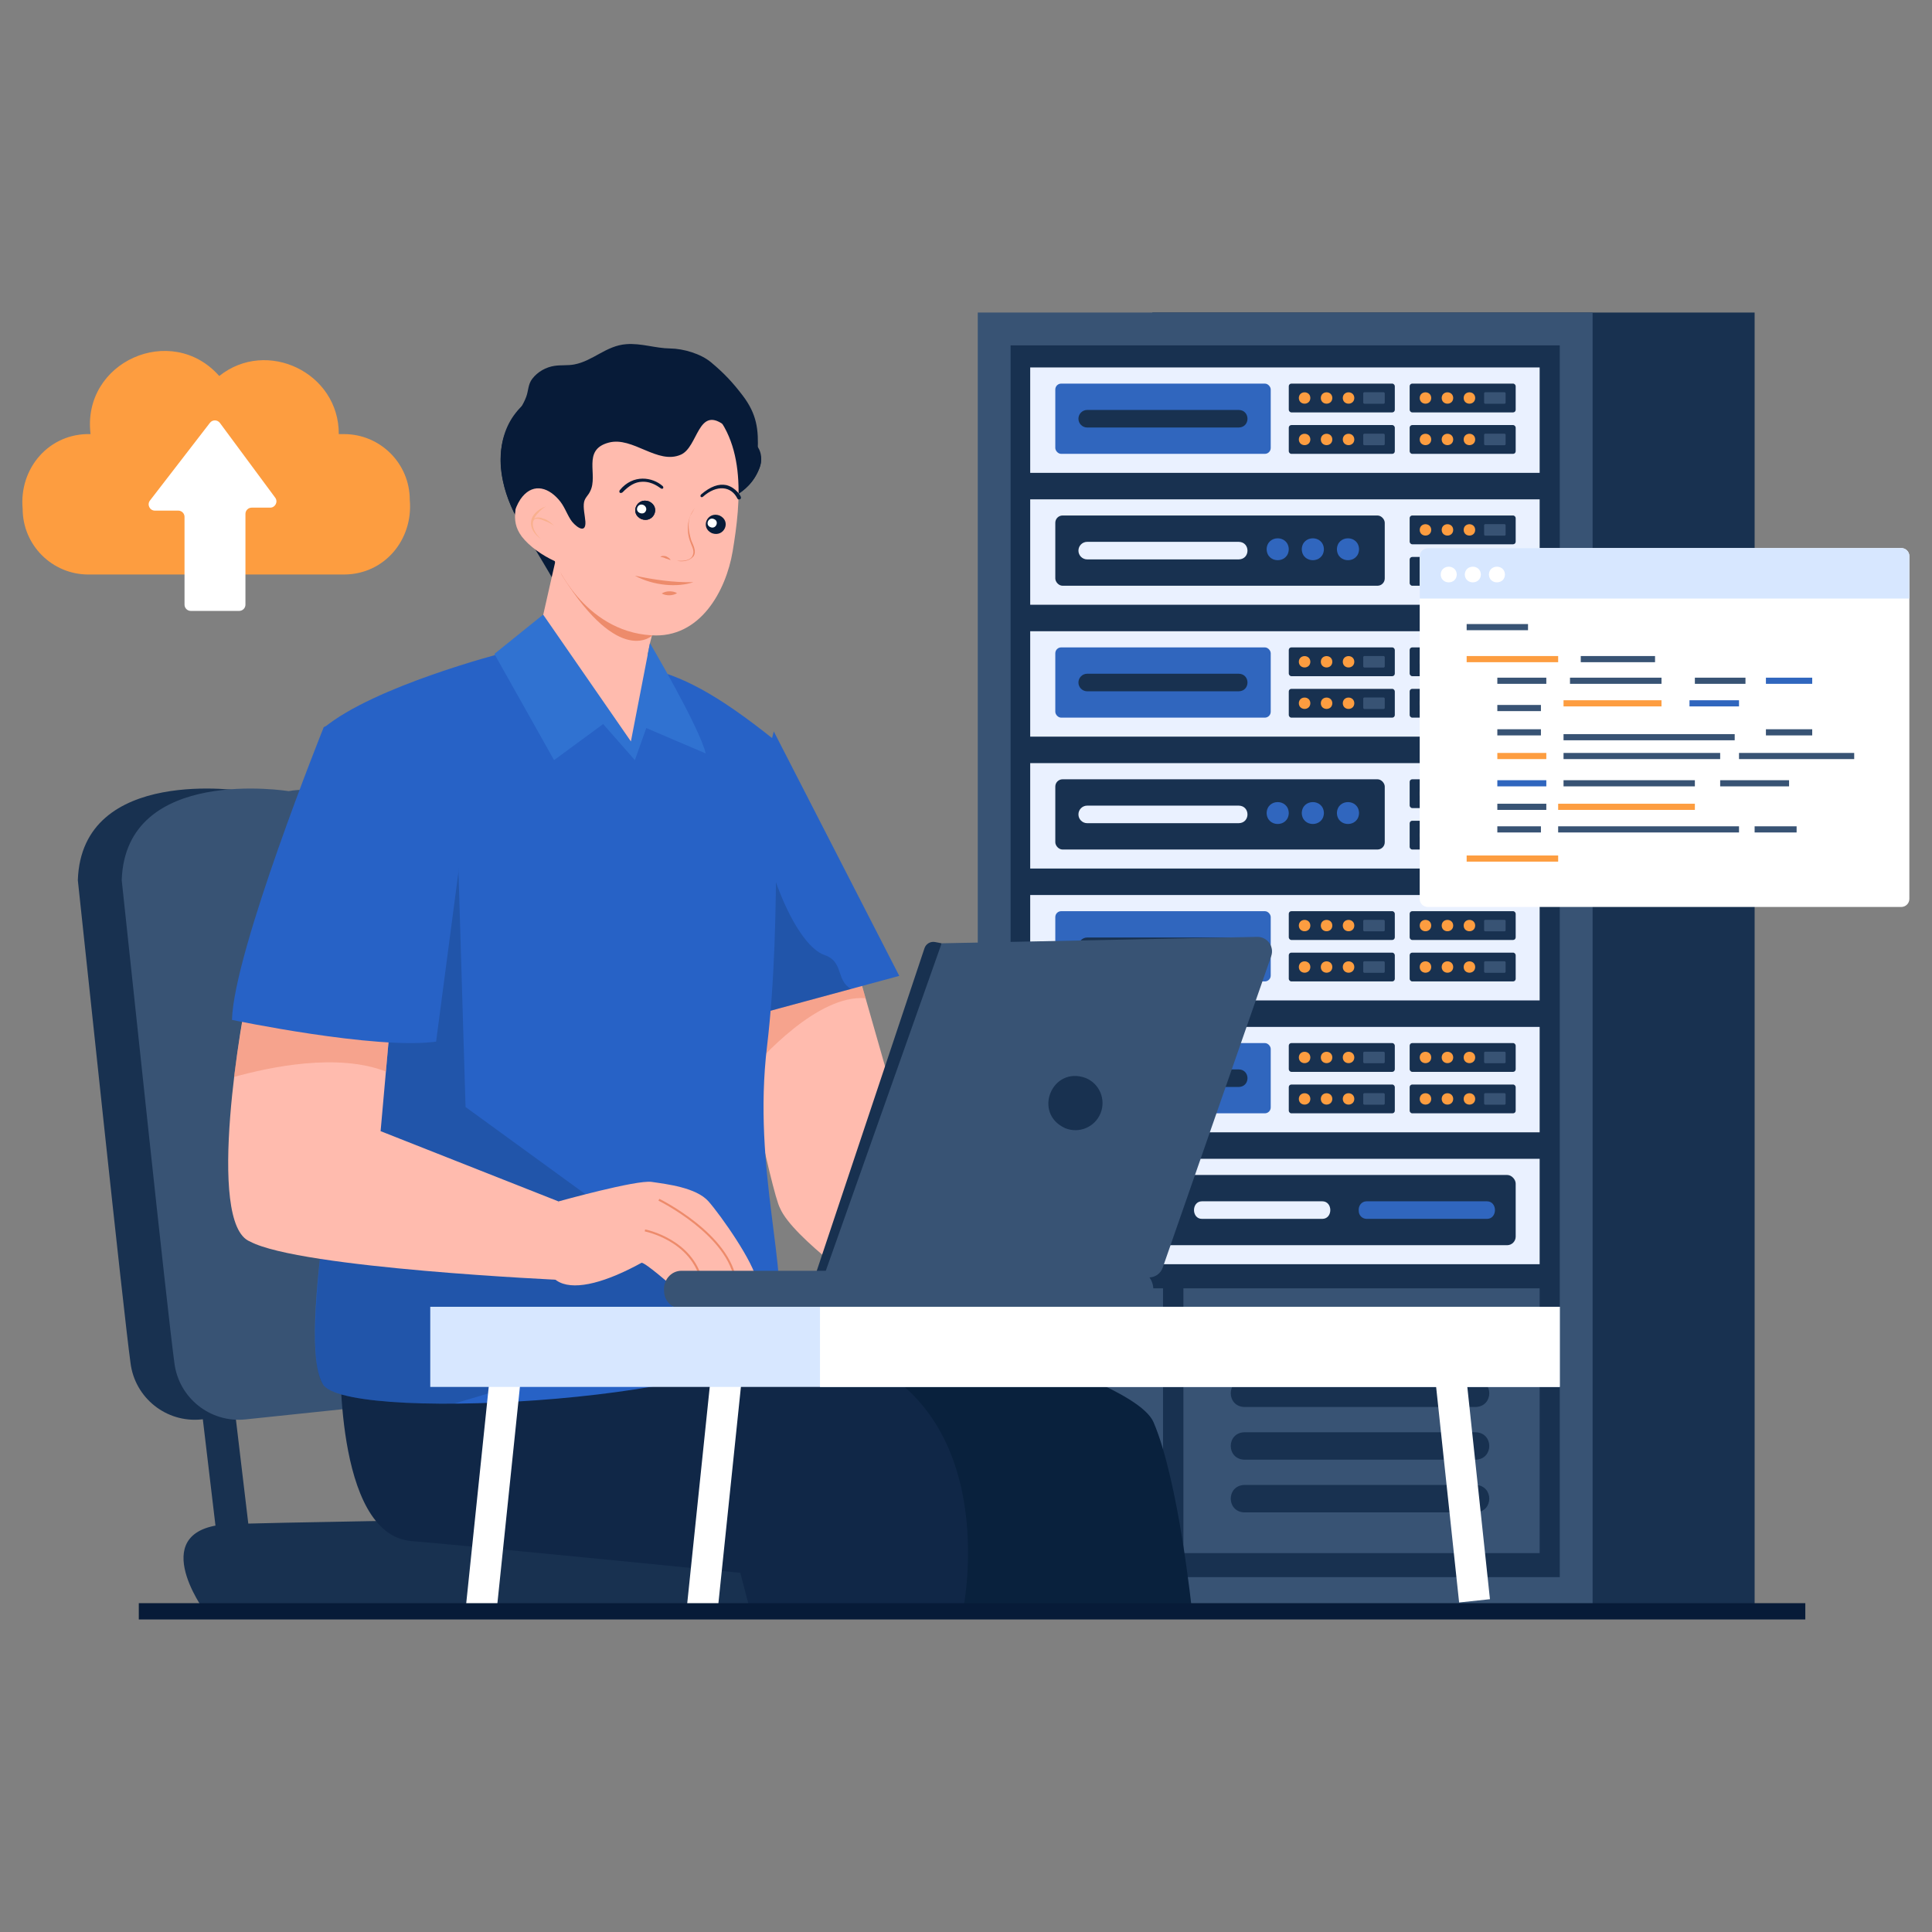 <?xml version="1.0" encoding="UTF-8"?><svg id="Layer_1" xmlns="http://www.w3.org/2000/svg" viewBox="0 0 512 512"><rect x="0" y="0" width="512" height="512" fill="#808080" stroke="none"/><g><rect x="55.673" y="368.111" width="8.701" height="47.887" transform="translate(-45.862 9.827) rotate(-6.78)" fill="#183150"/><path d="m64.854,209.66s-43.229-6.983-44.227,23.61c1.78,16.412,12.041,114.044,13.952,127.856,1.115,9.316,9.502,16.01,18.833,15.032,0,0,71.963-7.547,71.963-7.547,0,0-10.309-167.929-60.521-158.951Z" fill="#183150"/><path d="m76.484,209.66s-43.229-6.983-44.227,23.61c1.78,16.412,12.041,114.044,13.952,127.856,1.115,9.316,9.502,16.01,18.833,15.032l71.963-7.547s-10.309-167.929-60.521-158.951Z" fill="#385374"/><path d="m54.205,426.955s-16.478-22.409,7.224-23.085,169.019-3.314,173.009,0c3.99,3.314,8.978,21.604-8.978,22.601-17.957.998-171.255.483-171.255.483Z" fill="#183150"/></g><g><rect x="305.377" y="82.826" width="159.616" height="343.83" fill="#183150"/><rect x="259.115" y="82.826" width="162.941" height="343.83" fill="#385374"/><rect x="267.816" y="91.528" width="145.539" height="326.427" fill="#183150"/><g><rect x="273.015" y="97.378" width="135.008" height="27.933" fill="#eaf1ff"/><g><rect x="279.666" y="101.66" width="57.088" height="18.615" rx="1.556" ry="1.556" fill="#3066be"/><path d="m328.295,113.295h-40.171c-1.285,0-2.327-1.042-2.327-2.327,0-1.285,1.042-2.327,2.327-2.327h40.171c3.057.073,3.079,4.574,0,4.654Z" fill="#183150"/></g><g><g><rect x="341.539" y="112.646" width="28.099" height="7.629" rx=".681" ry=".681" fill="#183150"/><g><path d="m347.257,116.461c-.034,2.006-3.019,2.006-3.053-0.0.034-2.006,3.019-2.006,3.053 0Z" fill="#fd9d40"/><path d="m353.082,116.461c-.034,2.006-3.019,2.006-3.053-0.0.034-2.006,3.019-2.006,3.053 0Z" fill="#fd9d40"/><path d="m358.907,116.461c-.034,2.006-3.019,2.006-3.053-0.0.034-2.006,3.019-2.006,3.053 0Z" fill="#fd9d40"/><rect x="361.272" y="114.934" width="5.7" height="3.053" rx=".301" ry=".301" fill="#385374"/></g></g><g><rect x="341.539" y="101.66" width="28.099" height="7.629" rx=".681" ry=".681" fill="#183150"/><g><path d="m347.257,105.474c-.034,2.006-3.019,2.006-3.053-0.0.034-2.006,3.019-2.006,3.053 0Z" fill="#fd9d40"/><path d="m353.082,105.474c-.034,2.006-3.019,2.006-3.053-0.0.034-2.006,3.019-2.006,3.053 0Z" fill="#fd9d40"/><path d="m358.907,105.474c-.034,2.006-3.019,2.006-3.053-0.0.034-2.006,3.019-2.006,3.053 0Z" fill="#fd9d40"/><rect x="361.272" y="103.948" width="5.7" height="3.053" rx=".301" ry=".301" fill="#385374"/></g></g></g><g><g><rect x="373.573" y="112.646" width="28.099" height="7.629" rx=".681" ry=".681" fill="#183150"/><g><path d="m379.291,116.461c-.034,2.006-3.019,2.006-3.053-0.0.034-2.006,3.019-2.006,3.053 0Z" fill="#fd9d40"/><path d="m385.116,116.461c-.034,2.006-3.019,2.006-3.053-0.0.034-2.006,3.019-2.006,3.053 0Z" fill="#fd9d40"/><path d="m390.941,116.461c-.034,2.006-3.019,2.006-3.053-0.0.034-2.006,3.019-2.006,3.053 0Z" fill="#fd9d40"/><rect x="393.306" y="114.934" width="5.7" height="3.053" rx=".301" ry=".301" fill="#385374"/></g></g><g><rect x="373.573" y="101.66" width="28.099" height="7.629" rx=".681" ry=".681" fill="#183150"/><g><path d="m379.291,105.474c-.034,2.006-3.019,2.006-3.053-0.0.034-2.006,3.019-2.006,3.053 0Z" fill="#fd9d40"/><path d="m385.116,105.474c-.034,2.006-3.019,2.006-3.053-0.0.034-2.006,3.019-2.006,3.053 0Z" fill="#fd9d40"/><path d="m390.941,105.474c-.034,2.006-3.019,2.006-3.053-0.0.034-2.006,3.019-2.006,3.053 0Z" fill="#fd9d40"/><rect x="393.306" y="103.948" width="5.7" height="3.053" rx=".301" ry=".301" fill="#385374"/></g></g></g></g><g><rect x="273.015" y="132.331" width="135.008" height="27.933" fill="#eaf1ff"/><g><rect x="279.666" y="136.613" width="87.307" height="18.615" rx="1.925" ry="1.925" fill="#183150"/><path d="m328.295,148.247h-40.171c-1.285,0-2.327-1.042-2.327-2.327,0-1.285,1.042-2.327,2.327-2.327h40.171c3.057.073,3.079,4.574,0,4.654Z" fill="#eaf1ff"/><path d="m341.539,145.56c-.098,3.868-5.768,3.867-5.866-0.0.098-3.868,5.768-3.867,5.866 0Z" fill="#3066be"/><path d="m350.85,145.56c-.098,3.868-5.768,3.867-5.866-0.0.098-3.868,5.768-3.867,5.866 0Z" fill="#3066be"/><path d="m360.161,145.56c-.098,3.868-5.768,3.867-5.866-0.0.098-3.868,5.768-3.867,5.866 0Z" fill="#3066be"/></g><g><g><rect x="373.573" y="147.599" width="28.099" height="7.629" rx=".681" ry=".681" fill="#183150"/><g><path d="m379.291,151.414c-.034,2.006-3.019,2.006-3.053-0.0.034-2.006,3.019-2.006,3.053 0Z" fill="#fd9d40"/><path d="m385.116,151.414c-.034,2.006-3.019,2.006-3.053-0.0.034-2.006,3.019-2.006,3.053 0Z" fill="#fd9d40"/><path d="m390.941,151.414c-.034,2.006-3.019,2.006-3.053-0.0.034-2.006,3.019-2.006,3.053 0Z" fill="#fd9d40"/><rect x="393.306" y="149.887" width="5.7" height="3.053" rx=".301" ry=".301" fill="#385374"/></g></g><g><rect x="373.573" y="136.613" width="28.099" height="7.629" rx=".681" ry=".681" fill="#183150"/><g><path d="m379.291,140.427c-.034,2.006-3.019,2.006-3.053-0.0.034-2.006,3.019-2.006,3.053 0Z" fill="#fd9d40"/><path d="m385.116,140.427c-.034,2.006-3.019,2.006-3.053-0.0.034-2.006,3.019-2.006,3.053 0Z" fill="#fd9d40"/><path d="m390.941,140.427c-.034,2.006-3.019,2.006-3.053-0.0.034-2.006,3.019-2.006,3.053 0Z" fill="#fd9d40"/><rect x="393.306" y="138.901" width="5.7" height="3.053" rx=".301" ry=".301" fill="#385374"/></g></g></g></g><g><rect x="273.015" y="202.237" width="135.008" height="27.933" fill="#eaf1ff"/><g><rect x="279.666" y="206.519" width="87.307" height="18.615" rx="1.925" ry="1.925" fill="#183150"/><path d="m328.295,218.153h-40.171c-1.285,0-2.327-1.042-2.327-2.327,0-1.285,1.042-2.327,2.327-2.327h40.171c3.057.073,3.079,4.574,0,4.654Z" fill="#eaf1ff"/><path d="m341.539,215.465c-.098,3.868-5.768,3.867-5.866-0.0.098-3.868,5.768-3.867,5.866 0Z" fill="#3066be"/><path d="m350.85,215.465c-.098,3.868-5.768,3.867-5.866-0.0.098-3.868,5.768-3.867,5.866 0Z" fill="#3066be"/><path d="m360.161,215.465c-.098,3.868-5.768,3.867-5.866-0.0.098-3.868,5.768-3.867,5.866 0Z" fill="#3066be"/></g><g><g><rect x="373.573" y="217.505" width="28.099" height="7.629" rx=".681" ry=".681" fill="#183150"/><g><path d="m379.291,221.319c-.034,2.006-3.019,2.006-3.053-0.0.034-2.006,3.019-2.006,3.053 0Z" fill="#fd9d40"/><path d="m385.116,221.319c-.034,2.006-3.019,2.006-3.053-0.0.034-2.006,3.019-2.006,3.053 0Z" fill="#fd9d40"/><path d="m390.941,221.319c-.034,2.006-3.019,2.006-3.053-0.0.034-2.006,3.019-2.006,3.053 0Z" fill="#fd9d40"/><rect x="393.306" y="219.793" width="5.7" height="3.053" rx=".301" ry=".301" fill="#385374"/></g></g><g><rect x="373.573" y="206.519" width="28.099" height="7.629" rx=".681" ry=".681" fill="#183150"/><g><path d="m379.291,210.333c-.034,2.006-3.019,2.006-3.053-0.0.034-2.006,3.019-2.006,3.053 0Z" fill="#fd9d40"/><path d="m385.116,210.333c-.034,2.006-3.019,2.006-3.053-0.0.034-2.006,3.019-2.006,3.053 0Z" fill="#fd9d40"/><path d="m390.941,210.333c-.034,2.006-3.019,2.006-3.053-0.0.034-2.006,3.019-2.006,3.053 0Z" fill="#fd9d40"/><rect x="393.306" y="208.807" width="5.7" height="3.053" rx=".301" ry=".301" fill="#385374"/></g></g></g></g><g><rect x="273.015" y="167.284" width="135.008" height="27.933" fill="#eaf1ff"/><g><rect x="279.666" y="171.566" width="57.088" height="18.615" rx="1.556" ry="1.556" fill="#3066be"/><path d="m328.295,183.2h-40.171c-1.285,0-2.327-1.042-2.327-2.327,0-1.285,1.042-2.327,2.327-2.327h40.171c3.057.073,3.079,4.574,0,4.654Z" fill="#183150"/></g><g><g><rect x="341.539" y="182.552" width="28.099" height="7.629" rx=".681" ry=".681" fill="#183150"/><g><path d="m347.257,186.367c-.034,2.006-3.019,2.006-3.053-0.0.034-2.006,3.019-2.006,3.053 0Z" fill="#fd9d40"/><path d="m353.082,186.367c-.034,2.006-3.019,2.006-3.053-0.0.034-2.006,3.019-2.006,3.053 0Z" fill="#fd9d40"/><path d="m358.907,186.367c-.034,2.006-3.019,2.006-3.053-0.0.034-2.006,3.019-2.006,3.053 0Z" fill="#fd9d40"/><rect x="361.272" y="184.84" width="5.7" height="3.053" rx=".301" ry=".301" fill="#385374"/></g></g><g><rect x="341.539" y="171.566" width="28.099" height="7.629" rx=".681" ry=".681" fill="#183150"/><g><path d="m347.257,175.38c-.034,2.006-3.019,2.006-3.053-0.0.034-2.006,3.019-2.006,3.053 0Z" fill="#fd9d40"/><path d="m353.082,175.38c-.034,2.006-3.019,2.006-3.053-0.0.034-2.006,3.019-2.006,3.053 0Z" fill="#fd9d40"/><path d="m358.907,175.38c-.034,2.006-3.019,2.006-3.053-0.0.034-2.006,3.019-2.006,3.053 0Z" fill="#fd9d40"/><rect x="361.272" y="173.854" width="5.7" height="3.053" rx=".301" ry=".301" fill="#385374"/></g></g></g><g><g><rect x="373.573" y="182.552" width="28.099" height="7.629" rx=".681" ry=".681" fill="#183150"/><g><path d="m379.291,186.367c-.034,2.006-3.019,2.006-3.053-0.0.034-2.006,3.019-2.006,3.053 0Z" fill="#fd9d40"/><path d="m385.116,186.367c-.034,2.006-3.019,2.006-3.053-0.0.034-2.006,3.019-2.006,3.053 0Z" fill="#fd9d40"/><path d="m390.941,186.367c-.034,2.006-3.019,2.006-3.053-0.0.034-2.006,3.019-2.006,3.053 0Z" fill="#fd9d40"/><rect x="393.306" y="184.84" width="5.7" height="3.053" rx=".301" ry=".301" fill="#385374"/></g></g><g><rect x="373.573" y="171.566" width="28.099" height="7.629" rx=".681" ry=".681" fill="#183150"/><g><path d="m379.291,175.38c-.034,2.006-3.019,2.006-3.053-0.0.034-2.006,3.019-2.006,3.053 0Z" fill="#fd9d40"/><path d="m385.116,175.38c-.034,2.006-3.019,2.006-3.053-0.0.034-2.006,3.019-2.006,3.053 0Z" fill="#fd9d40"/><path d="m390.941,175.38c-.034,2.006-3.019,2.006-3.053-0.0.034-2.006,3.019-2.006,3.053 0Z" fill="#fd9d40"/><rect x="393.306" y="173.854" width="5.7" height="3.053" rx=".301" ry=".301" fill="#385374"/></g></g></g></g><g><rect x="273.015" y="237.189" width="135.008" height="27.933" fill="#eaf1ff"/><g><rect x="279.666" y="241.472" width="57.088" height="18.615" rx="1.556" ry="1.556" fill="#3066be"/><path d="m328.295,253.106h-40.171c-1.285,0-2.327-1.042-2.327-2.327,0-1.285,1.042-2.327,2.327-2.327h40.171c3.057.073,3.079,4.574,0,4.654Z" fill="#183150"/></g><g><g><rect x="341.539" y="252.458" width="28.099" height="7.629" rx=".681" ry=".681" fill="#183150"/><g><path d="m347.257,256.272c-.034,2.006-3.019,2.006-3.053-0.0.034-2.006,3.019-2.006,3.053 0Z" fill="#fd9d40"/><path d="m353.082,256.272c-.034,2.006-3.019,2.006-3.053-0.0.034-2.006,3.019-2.006,3.053 0Z" fill="#fd9d40"/><path d="m358.907,256.272c-.034,2.006-3.019,2.006-3.053-0.0.034-2.006,3.019-2.006,3.053 0Z" fill="#fd9d40"/><rect x="361.272" y="254.746" width="5.7" height="3.053" rx=".301" ry=".301" fill="#385374"/></g></g><g><rect x="341.539" y="241.472" width="28.099" height="7.629" rx=".681" ry=".681" fill="#183150"/><g><path d="m347.257,245.286c-.034,2.006-3.019,2.006-3.053-0.0.034-2.006,3.019-2.006,3.053 0Z" fill="#fd9d40"/><path d="m353.082,245.286c-.034,2.006-3.019,2.006-3.053-0.0.034-2.006,3.019-2.006,3.053 0Z" fill="#fd9d40"/><path d="m358.907,245.286c-.034,2.006-3.019,2.006-3.053-0.0.034-2.006,3.019-2.006,3.053 0Z" fill="#fd9d40"/><rect x="361.272" y="243.76" width="5.7" height="3.053" rx=".301" ry=".301" fill="#385374"/></g></g></g><g><g><rect x="373.573" y="252.458" width="28.099" height="7.629" rx=".681" ry=".681" fill="#183150"/><g><path d="m379.291,256.272c-.034,2.006-3.019,2.006-3.053-0.0.034-2.006,3.019-2.006,3.053 0Z" fill="#fd9d40"/><path d="m385.116,256.272c-.034,2.006-3.019,2.006-3.053-0.0.034-2.006,3.019-2.006,3.053 0Z" fill="#fd9d40"/><path d="m390.941,256.272c-.034,2.006-3.019,2.006-3.053-0.0.034-2.006,3.019-2.006,3.053 0Z" fill="#fd9d40"/><rect x="393.306" y="254.746" width="5.7" height="3.053" rx=".301" ry=".301" fill="#385374"/></g></g><g><rect x="373.573" y="241.472" width="28.099" height="7.629" rx=".681" ry=".681" fill="#183150"/><g><path d="m379.291,245.286c-.034,2.006-3.019,2.006-3.053-0.0.034-2.006,3.019-2.006,3.053 0Z" fill="#fd9d40"/><path d="m385.116,245.286c-.034,2.006-3.019,2.006-3.053-0.0.034-2.006,3.019-2.006,3.053 0Z" fill="#fd9d40"/><path d="m390.941,245.286c-.034,2.006-3.019,2.006-3.053-0.0.034-2.006,3.019-2.006,3.053 0Z" fill="#fd9d40"/><rect x="393.306" y="243.76" width="5.7" height="3.053" rx=".301" ry=".301" fill="#385374"/></g></g></g></g><g><rect x="273.015" y="272.142" width="135.008" height="27.933" fill="#eaf1ff"/><g><rect x="279.666" y="276.424" width="57.088" height="18.615" rx="1.556" ry="1.556" fill="#3066be"/><path d="m328.295,288.059h-40.171c-1.285,0-2.327-1.042-2.327-2.327,0-1.285,1.042-2.327,2.327-2.327h40.171c3.057.073,3.079,4.574,0,4.654Z" fill="#183150"/></g><g><g><rect x="341.539" y="287.411" width="28.099" height="7.629" rx=".681" ry=".681" fill="#183150"/><g><path d="m347.257,291.225c-.034,2.006-3.019,2.006-3.053-0.0.034-2.006,3.019-2.006,3.053 0Z" fill="#fd9d40"/><path d="m353.082,291.225c-.034,2.006-3.019,2.006-3.053-0.0.034-2.006,3.019-2.006,3.053 0Z" fill="#fd9d40"/><path d="m358.907,291.225c-.034,2.006-3.019,2.006-3.053-0.0.034-2.006,3.019-2.006,3.053 0Z" fill="#fd9d40"/><rect x="361.272" y="289.699" width="5.7" height="3.053" rx=".301" ry=".301" fill="#385374"/></g></g><g><rect x="341.539" y="276.424" width="28.099" height="7.629" rx=".681" ry=".681" fill="#183150"/><g><path d="m347.257,280.239c-.034,2.006-3.019,2.006-3.053-0.0.034-2.006,3.019-2.006,3.053 0Z" fill="#fd9d40"/><path d="m353.082,280.239c-.034,2.006-3.019,2.006-3.053-0.0.034-2.006,3.019-2.006,3.053 0Z" fill="#fd9d40"/><path d="m358.907,280.239c-.034,2.006-3.019,2.006-3.053-0.0.034-2.006,3.019-2.006,3.053 0Z" fill="#fd9d40"/><rect x="361.272" y="278.713" width="5.7" height="3.053" rx=".301" ry=".301" fill="#385374"/></g></g></g><g><g><rect x="373.573" y="287.411" width="28.099" height="7.629" rx=".681" ry=".681" fill="#183150"/><g><path d="m379.291,291.225c-.034,2.006-3.019,2.006-3.053-0.0.034-2.006,3.019-2.006,3.053 0Z" fill="#fd9d40"/><path d="m385.116,291.225c-.034,2.006-3.019,2.006-3.053-0.0.034-2.006,3.019-2.006,3.053 0Z" fill="#fd9d40"/><path d="m390.941,291.225c-.034,2.006-3.019,2.006-3.053-0.0.034-2.006,3.019-2.006,3.053 0Z" fill="#fd9d40"/><rect x="393.306" y="289.699" width="5.7" height="3.053" rx=".301" ry=".301" fill="#385374"/></g></g><g><rect x="373.573" y="276.424" width="28.099" height="7.629" rx=".681" ry=".681" fill="#183150"/><g><path d="m379.291,280.239c-.034,2.006-3.019,2.006-3.053-0.0.034-2.006,3.019-2.006,3.053 0Z" fill="#fd9d40"/><path d="m385.116,280.239c-.034,2.006-3.019,2.006-3.053-0.0.034-2.006,3.019-2.006,3.053 0Z" fill="#fd9d40"/><path d="m390.941,280.239c-.034,2.006-3.019,2.006-3.053-0.0.034-2.006,3.019-2.006,3.053 0Z" fill="#fd9d40"/><rect x="393.306" y="278.713" width="5.7" height="3.053" rx=".301" ry=".301" fill="#385374"/></g></g></g></g><g><rect x="273.015" y="307.095" width="135.008" height="27.933" fill="#eaf1ff"/><g><rect x="279.666" y="311.377" width="122.006" height="18.615" rx="2.275" ry="2.275" fill="#183150"/><path d="m350.434,323.012h-31.899c-2.824,0-2.805-4.66 0-4.654-0-0,31.899-0,31.899-0,2.81.018,2.819,4.634,0,4.654Z" fill="#eaf1ff"/><path d="m394.069,323.012h-31.899c-1.153,0-2.087-.935-2.087-2.087-.159-1.315.697-2.569,2.088-2.566-0-0,31.899-0,31.899-0,2.81.018,2.819,4.634,0,4.654Z" fill="#3066be"/><path d="m290.451,320.685c-.078,3.069-4.577,3.068-4.654-0.0.078-3.069,4.577-3.068,4.654 0Z" fill="#3066be"/><path d="m300.495,320.685c-.078,3.069-4.577,3.068-4.654-0.0.078-3.069,4.577-3.068,4.654 0Z" fill="#3066be"/><path d="m310.539,320.685c-.078,3.069-4.577,3.068-4.654-0.0.078-3.069,4.577-3.068,4.654 0Z" fill="#fd9d40"/></g></g><rect x="273.015" y="341.426" width="135.008" height="70.164" fill="#385374"/><rect x="308.212" y="338.101" width="5.403" height="76.815" fill="#183150"/><g><path d="m391.071,358.9h-61.305c-4.786-.14-4.819-7.118 0-7.27-0,0,61.305,0,61.305,0,4.786.14,4.819,7.118,0,7.27Z" fill="#183150"/><path d="m391.071,372.866h-61.305c-4.786-.14-4.819-7.118 0-7.27-0,0,61.305,0,61.305,0,4.786.14,4.819,7.118,0,7.27Z" fill="#183150"/><path d="m391.071,386.833h-61.305c-4.786-.14-4.819-7.118 0-7.27-0,0,61.305,0,61.305,0,4.786.14,4.819,7.118,0,7.27Z" fill="#183150"/><path d="m391.071,400.799h-61.305c-4.786-.14-4.819-7.118 0-7.27-0,0,61.305,0,61.305,0,4.786.14,4.819,7.118,0,7.27Z" fill="#183150"/></g></g><g><g><path d="m275.111,342.775h-43.893s-21.178-14.715-24.508-22.614c-2.208-3.92-11.616-49.918-12.767-56.307l31.953-11.529c2.303,8.075,12.569,43.983,15.077,52.759l34.138,37.691Z" fill="#ffbbae"/><g opacity=".5"><path d="m229.381,264.532c-12.694-1.025-27.815,15.938-31.252,20.008-2.345-11.229-4.186-20.685-4.186-20.685l31.953-11.529,3.485,12.206Z" fill="#ed8b6b"/></g><path d="m238.315,258.62c-8.484,2.292-44.687,12.096-53.861,14.579,3.201-12.327,17.726-68.273,20.607-79.365l33.253,64.786Z" fill="#2762c6"/><g opacity=".2"><path d="m225.519,262.081l-41.065,11.118,16.3-62.78c.387,15.527,9.426,39.824,17.779,42.686,5.1,1.745,2.95,6.631,6.986,8.975Z" fill="#09213d"/></g><path d="m200.625,339.67s98.43,21.726,105.08,37.244,10.198,50.102,10.198,50.102h-63.846l-54.535-48.328-73.157-35.914,76.261-3.104Z" fill="#09213d"/><path d="m90.224,357.405s-1.921,49.215,18.77,50.988,87.198,8.424,87.198,8.424l2.66,10.198h56.309s11.971-56.309-34.583-69.61c-46.555-13.301-62.96-17.735-62.96-17.735l-67.393,17.735Z" fill="#102747"/><path d="m205.946,353.86c-3.545,16.845-111.74,23.497-120.155,13.298-8.037-11.432,7.177-80.348,8.426-105.078-.89-9.755-8.426-69.17-8.426-69.17,13.303-11.085,47.383-19.839,47.383-19.839,34.98,4.117,41.269-1.587,71.887,22.889,0,0,2.214,47.939-1.774,81.193-3.993,33.253,6.207,59.855,2.659,76.707Z" fill="#2762c6"/><g opacity=".2"><path d="m166.761,356.929c-10.678,4.191-28.279,9.702-46.46,15.053-17.596.126-31.682-1.397-34.51-4.824-7.324-8.861,5.124-74.357,7.923-97.725,13.588-22.44,27.549-46.586,27.549-46.586l2.114,70.516,36.466,26.528s36.671,25.364,6.918,37.038Z" fill="#09213d"/></g><path d="m149.044,339.222s-69.46-3.099-82.764-10.195c-11.876-4.655-2.226-60.255,0-69.165h38.131c-.849,9.56-2.712,30.527-3.548,39.905l47.146,18.621,1.035,20.835Z" fill="#ffbbae"/><g opacity=".5"><path d="m104.411,259.862l-2.142,24.102c-12.815-4.984-30.807-1.199-40.248,1.445,1.75-13.835,4.259-25.548,4.259-25.548h38.131Z" fill="#ed8b6b"/></g><path d="m148.011,318.388s20.691-5.764,24.681-5.173c3.99.591,11.823,1.478,15.075,5.173s12.119,16.257,12.858,21.282c0,0,1.141,2.528-5.637.229,0,0-1.162,4.057-8.995-.229,0,0-2.953,4.217-8.127.926,0,0-6.8-5.951-7.835-5.951-18.382,10.124-32.164,9.12-22.021-16.257Z" fill="#ffbbae"/><path d="m194.72,339.931c-1.465-12.485-20.037-21.653-20.225-21.744l.236-.485c.19.092,19.026,9.391,20.525,22.166l-.536.063Z" fill="#ed8b6b"/><path d="m185.73,339.729c-2.445-10.932-14.737-13.367-14.861-13.391l.1-.53c.127.024,12.766,2.528,15.288,13.803l-.527.118Z" fill="#ed8b6b"/><g><g><path d="m136.677,109.409c2.773-3.57,7.005-5.867,11.047-7.932,14.593-8.052,34.944-13.038,44.472,4.646.635,1.098,1.129,2.169,1.349,3.18-.027.133.111.16.083.293.836,1.569,1.22,4.107,2.205,5.291,1.05,1.185,2.709,1.526,3.952,2.476,1.987,1.517,2.399,4.365,1.481,6.661-3.934,10.264-16.204,9.985-24.888,13.354-4.095,1.639-7.891,5.273-11.657,7.392-5.897,3.338-11.628,6.571-17.527,9.907-2.097-3.75-4.359-7.394-6.591-11.17-1.627-2.546-3.227-5.225-4.523-7.979-4.03-8.169-5.206-18.777.598-26.119Z" fill="#071b38"/><g><path d="m149.408,139.039c7.325,2.09,20.826,5.857,28.178,8.022-3.279,14.643-.156,1.159-4.261,19.216-1.301,4.993-.919,3.358-1.721,7.254l.14.005s.675,7.337-1.405,11.868c-.884,1.594-.925,11.775-2.629,12.258-1.8-2.244-17.48-12.148-24.889-23.358-.635-.96-.861-2.111-.637-3.215,1.298-6.405,7.196-31.937,7.225-32.052Z" fill="#ffbbae"/><path d="m175.963,159.65l-3.051,8.723s-8.594,8.5-23.803-15.615c-.711-1.055-.683-2.28-.975-3.279l2.521-5.799c5.545.093,17.535,9.282,25.308,15.971Z" fill="#ed8b6b"/></g><path d="m192.196,106.12c1.499,2.596,2.257,5.048,4.24,7.468,2.562,3.126,6.547,6.132,4.83,10.433-1.333,3.591-3.855,5.969-6.789,7.572-.304.075-.746.121-1.08.329-3.307-7.59-8.042-20.725-8.042-20.725,2.102-.393,4.985-3.112,6.841-5.076Z" fill="#071b38"/><path d="m138.281,142.2c-1.682-2.283-1.987-4.278-1.705-6.981.115-1.91.059-2.335-.352-4.492-.901-5.091,2.566-8.902,5.859-12.739,6.015-6.627,12.388-13.595,21.133-16.068,7.554-2.304,16.294-.632,22.51,4.106,12.431,9.479,10.63,26.924,8.423,40.142-1.759,10.409-8.613,23.08-21.557,22.193-18.088-1.12-25.581-19.658-25.581-19.658-3.289-1.511-6.688-3.869-8.73-6.502Z" fill="#ffbbae"/><path d="m171.985,132.878c-3.234-1.185-5.232,3.21-2,4.695,3.234,1.185,5.232-3.21,2-4.695Z" fill="#121136"/><g><path d="m171.985,132.878c-3.234-1.185-5.232,3.21-2,4.695,3.234,1.185,5.232-3.21,2-4.695Z" fill="#071b38"/><path d="m170.492,133.813c-.664-.274-1.299.006-1.577.64-.633,1.41,1.72,2.33,2.265.883.251-.501-.027-1.249-.688-1.523Z" fill="#fff"/></g><g><path d="m190.678,136.61c-3.234-1.185-5.232,3.21-2,4.695,3.234,1.185,5.232-3.21,2-4.695Z" fill="#071b38"/><path d="m189.182,137.543c-1.444-.629-2.424,1.595-.888,2.164,1.444.629,2.424-1.595.888-2.164Z" fill="#fff"/></g><path d="m133.261,116.807c1.095-4.546,4.637-7.442,6.196-11.657.613-1.657.454-3.288,1.607-4.78,1.405-1.82,3.577-3.076,5.92-3.421,1.698-.252,3.456-.045,5.145-.355,5.044-.925,8.456-4.977,13.831-5.386,3.987-.305,7.711,1.092,11.618,1.138,3.571.043,8.15,1.415,10.839,3.654,3.381,2.819,5.711,5.275,8.432,8.857,3.727,4.903,4.207,8.985,3.947,14.724-4.236-.052-6.006-4.999-9.078-7.064-6.786-4.855-6.72,5.954-11.27,7.967-6.204,2.744-12.729-4.882-19.116-3.192-7.2,1.903-2.71,8.586-4.938,12.915-.528,1.135-1.359,1.654-1.608,2.843-.307,1.457.242,3.642.35,5.183.215,3.774-3.071.885-3.928-.536-1.187-1.903-1.682-3.662-3.2-5.357-3.147-3.553-7.186-4.249-10.096-.018-.86,1.343-1.415,2.607-1.529,3.826-.111-.16-.192-.455-.302-.615-2.703-5.845-4.387-12.367-2.818-18.723Z" fill="#071b38"/><g><path d="m142.635,135.921c-2.409,2.407-1.482,4.822.707,6.915-3.96-2.811-3.436-6.846,1.398-8.689-.831.519-1.523,1.065-2.105,1.775Z" fill="#f9b08e"/><path d="m145.285,138.406c-.972-.318-2.132-1.009-3.125-.928-.524-.117-.942.615-1.081,1.02-.243-1.468,1.908-1.616,2.822-1.072,1.074.191,2.17,1.171,2.93,1.851l-1.547-.872Z" fill="#f9b08e"/></g><path d="m164.248,130.584c-.111-.16-.194-.453-.001-.688,3.574-4.362,8.743-3.413,11.343-1.104.249.19.192.455.164.585-.193.235-.469.178-.719-.012-.138-.027-2.071-1.81-4.837-1.691-1.882.025-3.544,1.063-5.204,2.789-.282.207-.458.204-.746.121Z" fill="#071b38"/><path d="m185.788,131.73c-.249-.19-.189-.456.004-.691,2.467-2.113,4.651-2.904,6.725-2.476,2.599.675,3.839,3.004,3.812,3.137.274.658-.76.934-.942.359-1.611-3.198-5.387-3.739-9.157-.375-.166.103-.304.075-.442.045s-.276-.057,0,0Z" fill="#071b38"/><g><path d="m182.954,136.678c-.829,2.043-.402,4.31.198,6.378.244.869,1.636,2.911.614,4.401-1.111,1.265-2.881,1.468-4.4,1.153.768.011,1.683.054,2.332-.106.798-.13,1.507-.572,1.773-1.107,1.201-2.243-1.657-3.354-1.108-8.632.28-1.667.822-2.873,1.807-4.196-.443.645-.739,1.321-1.214,2.107Z" fill="#ed8b6b"/><path d="m176.415,147.998c-.412-.233-.855-.325-1.446-.447.532-.331.975-.242,1.563-.12.412.233.974.496,1.18.982-.442-.092-.855-.325-1.297-.415Z" fill="#ed8b6b"/></g><g><path d="m183.731,154.289c-5.268.098-10.31-.64-15.484-1.725,5.046,2.705,11.297,3.137,15.484,1.725Z" fill="#ed8b6b"/><path d="m179.429,157.185c-1.165-.667-2.933-.639-4.058.094,1.16.669,2.936.637,4.058-.094Z" fill="#ed8b6b"/></g></g><path d="m143.937,162.876l23.259,33.606,5.045-26.044s13.07,22.149,14.783,29.231l-15.753-6.728-3.025,8.499-8.404-9.561-13.011,9.561-15.813-28.148,12.918-10.415Z" fill="#3072d1"/></g><path d="m85.805,192.69s-23.883,59.413-24.326,77.591c0,0,38.13,7.981,54.092,5.764l7.981-60.549s-13.42-33.447-37.747-22.806Z" fill="#2762c6"/></g><g><path d="m215.139,340.695l29.86-89.406c.392-1.173,1.591-1.874,2.805-1.641l1.743.335-12.974,76.422-21.435,14.29Z" fill="#183150"/><path d="m218.533,337.658l31.015-87.676,83.62-1.701c2.681-.055,4.595,2.581,3.713,5.113l-28.757,82.561c-.543,1.56-2.022,2.599-3.674,2.582l-85.917-.88Z" fill="#385374"/><path d="m300.96,346.818h-120.298c-2.583,0-4.676-2.094-4.676-4.676-.284-2.808,1.783-5.395,4.676-5.375-0-0,120.298-0,120.298-0,6.236.075,6.283,9.962,0,10.051Z" fill="#385374"/><path d="m291.647,295.046c-1.502,3.672-5.696,5.431-9.368,3.929-8.676-3.93-3.5-16.575,5.44-13.297,3.672,1.502,5.431,5.696,3.929,9.368Z" fill="#183150"/></g></g><g><g><path d="m506,147.37v90.859c0,1.176-.968,2.13-2.163,2.13h-125.436c-1.195,0-2.163-.953-2.163-2.13v-90.859c0-1.176.968-2.13,2.163-2.13h125.436c1.195,0,2.163.953,2.163,2.13Z" fill="#fff"/><path d="m506,147.37v11.256h-129.762v-11.256c0-1.176.968-2.13,2.163-2.13h125.436c1.195,0,2.163.953,2.163,2.13Z" fill="#d7e7ff"/><g><path d="m386.057,152.255c-.071,2.764-4.188,2.764-4.258-0.0.071-2.764,4.188-2.764,4.258 0Z" fill="#fff"/><path d="m392.444,152.255c-.071,2.764-4.188,2.764-4.258-0.0.071-2.764,4.188-2.764,4.258 0Z" fill="#fff"/><path d="m398.831,152.255c-.071,2.764-4.188,2.764-4.258-0.0.071-2.764,4.188-2.764,4.258 0Z" fill="#fff"/></g></g><g><rect x="388.678" y="165.381" width="16.262" height="1.631" fill="#385374"/><rect x="388.678" y="173.858" width="24.25" height="1.631" fill="#fd9d40"/><rect x="418.918" y="173.858" width="19.685" height="1.631" fill="#385374"/><rect x="396.808" y="179.591" width="12.981" height="1.631" fill="#385374"/><rect x="416.065" y="179.591" width="24.25" height="1.631" fill="#385374"/><rect x="449.158" y="179.591" width="13.409" height="1.631" fill="#385374"/><rect x="467.988" y="179.591" width="12.268" height="1.631" fill="#3066be"/><rect x="396.808" y="186.821" width="11.554" height="1.631" fill="#385374"/><rect x="414.353" y="185.575" width="25.961" height="1.631" fill="#fd9d40"/><rect x="447.732" y="185.575" width="13.123" height="1.631" fill="#3066be"/><rect x="396.808" y="193.261" width="11.554" height="1.631" fill="#385374"/><rect x="414.353" y="194.55" width="45.361" height="1.631" fill="#385374"/><rect x="467.988" y="193.261" width="12.268" height="1.631" fill="#385374"/><rect x="396.808" y="199.536" width="12.981" height="1.631" fill="#fd9d40"/><rect x="414.353" y="199.536" width="41.51" height="1.631" fill="#385374"/><rect x="460.856" y="199.536" width="30.527" height="1.631" fill="#385374"/><rect x="396.808" y="206.765" width="12.981" height="1.631" fill="#3066be"/><rect x="414.353" y="206.765" width="34.805" height="1.631" fill="#385374"/><rect x="455.864" y="206.765" width="18.258" height="1.631" fill="#385374"/><rect x="396.808" y="212.998" width="12.981" height="1.631" fill="#385374"/><rect x="412.927" y="212.998" width="36.231" height="1.631" fill="#fd9d40"/><rect x="396.808" y="218.981" width="11.554" height="1.631" fill="#385374"/><rect x="412.927" y="218.981" width="47.928" height="1.631" fill="#385374"/><rect x="464.993" y="218.981" width="11.127" height="1.631" fill="#385374"/><rect x="388.678" y="226.71" width="24.25" height="1.631" fill="#fd9d40"/></g></g><g><rect x="95.878" y="387.864" width="70.463" height="8.218" transform="translate(-272.324 481.826) rotate(-84.062)" fill="#fff"/><rect x="154.447" y="387.864" width="70.463" height="8.218" transform="translate(-219.815 540.081) rotate(-84.062)" fill="#fff"/><rect x="114.022" y="346.314" width="299.334" height="21.236" fill="#d7e7ff"/><rect x="217.306" y="346.314" width="196.05" height="21.236" fill="#fff"/><rect x="383.069" y="356.74" width="8.218" height="67.69" transform="translate(-39.228 43.25) rotate(-6.086)" fill="#fff"/></g><g><path d="m91.17,115.041h-1.387c.087-16.278-19.094-25.462-31.679-15.395-12.65-14.323-36.458-3.792-34.106,15.395-10.969-.303-18.976,9.034-17.997,19.787-0,9.623,7.801,17.424,17.424,17.424h67.745c10.745-.025,18.372-9.269,17.424-19.787 0-9.623-7.801-17.424-17.424-17.424Z" fill="#fd9d40"/><path d="m48.9,160.239v-23.259c0-.917-.743-1.66-1.66-1.66h-6.183c-1.379,0-2.157-1.583-1.315-2.675l15.888-20.59c.673-.872,1.994-.859,2.649.027l14.651,19.802c.811,1.096.028,2.648-1.335,2.648h-4.89c-.917,0-1.66.743-1.66,1.66v24.046c0,.917-.743,1.66-1.66,1.66h-12.824c-.917,0-1.66-.743-1.66-1.66Z" fill="#fff"/></g><rect x="36.783" y="424.857" width="441.644" height="4.316" fill="#071b38"/></svg>